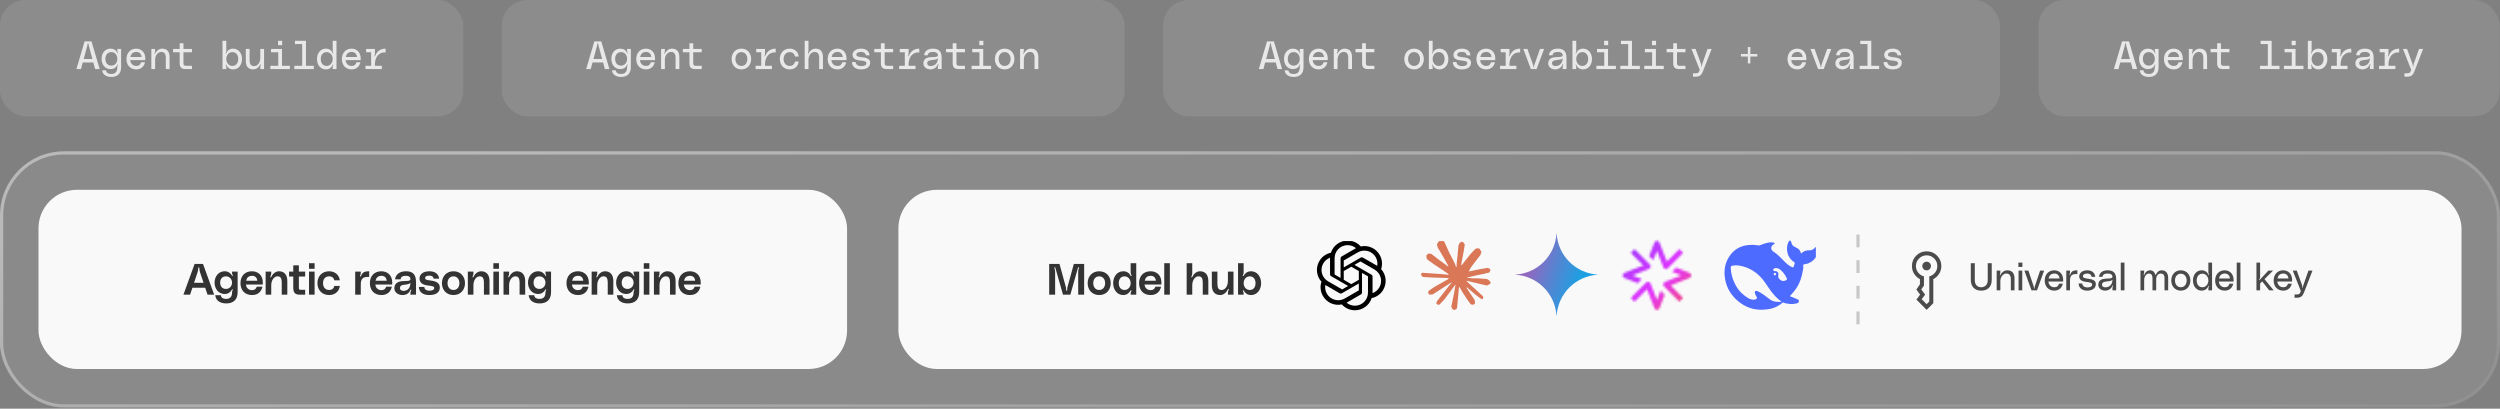 <svg width="1144" height="187" viewBox="0 0 1144 187" fill="none" xmlns="http://www.w3.org/2000/svg">
<rect x="0" y="0" width="1144" height="187" fill="#808080" stroke="none"/>
<rect width="212" height="53.235" rx="11.745" fill="white" fill-opacity="0.1"/>
<path opacity="0.8" d="M43.529 31.617L42.719 28.593H37.859L37.049 31.617H34.961L38.705 18.945H41.873L45.617 31.617H43.529ZM38.291 27.009H42.287L40.649 20.961C40.523 20.475 40.451 20.223 40.433 19.917C40.433 19.809 40.415 19.701 40.289 19.701C40.163 19.701 40.145 19.809 40.145 19.917C40.127 20.223 40.055 20.475 39.929 20.961L38.291 27.009ZM46.489 26.937C46.489 24.183 48.163 22.257 50.557 22.257C52.033 22.257 53.239 22.977 53.653 24.219C53.671 24.273 53.743 24.453 53.851 24.417C54.031 24.363 53.905 24.165 53.851 24.003C53.743 23.679 53.689 23.445 53.689 23.013V22.401H55.417V30.789C55.417 33.777 53.599 35.217 51.007 35.217C48.289 35.217 46.939 33.831 46.777 32.193H48.505C48.613 32.931 49.009 33.849 50.989 33.849C52.735 33.849 53.689 32.823 53.689 30.789C53.689 30.393 53.725 30.141 53.851 29.835C53.923 29.673 54.013 29.511 53.851 29.457C53.725 29.421 53.671 29.565 53.653 29.619C53.221 30.933 51.997 31.617 50.557 31.617C48.163 31.617 46.489 29.691 46.489 26.937ZM50.953 30.033C52.591 30.033 53.689 28.683 53.689 26.937C53.689 25.191 52.591 23.841 50.953 23.841C49.171 23.841 48.217 25.191 48.217 26.937C48.217 28.683 49.171 30.033 50.953 30.033ZM66.512 26.883C66.512 27.135 66.494 27.315 66.458 27.513H59.582C59.708 28.989 60.716 30.177 62.39 30.177C63.632 30.177 64.244 29.565 64.568 28.503H66.35C65.972 30.213 64.712 31.761 62.354 31.761C59.456 31.761 57.872 29.619 57.872 27.009C57.872 24.237 59.672 22.257 62.318 22.257C64.37 22.257 66.512 23.607 66.512 26.883ZM59.672 26.073H64.784C64.676 24.723 63.812 23.769 62.408 23.769C60.68 23.769 59.924 24.831 59.672 26.073ZM74.187 22.257C76.311 22.257 77.607 23.445 77.607 26.145V31.617H75.879V26.505C75.879 24.363 74.961 23.769 73.755 23.769C72.423 23.769 70.983 25.119 70.983 27.315V31.617H69.255V22.401H70.983V23.013C70.983 23.391 70.947 23.769 70.785 24.237C70.731 24.399 70.659 24.561 70.803 24.615C70.911 24.651 70.965 24.525 71.001 24.453C71.433 23.589 72.531 22.257 74.187 22.257ZM87.838 23.913H83.95V28.737C83.95 29.781 84.166 30.105 85.174 30.105H87.838V31.617H85.03C83.122 31.617 82.222 30.915 82.222 28.917V23.913H79.198V22.401H82.222V19.809H83.95V22.401H87.838V23.913ZM103.548 18.657V23.121C103.548 23.463 103.512 23.733 103.368 24.111C103.314 24.255 103.206 24.435 103.368 24.489C103.512 24.543 103.566 24.363 103.584 24.309C103.998 23.067 105.204 22.257 106.68 22.257C109.074 22.257 110.748 24.273 110.748 27.009C110.748 29.745 109.074 31.761 106.68 31.761C105.24 31.761 104.016 30.969 103.584 29.673C103.566 29.619 103.512 29.475 103.404 29.511C103.224 29.565 103.314 29.727 103.368 29.871C103.512 30.267 103.548 30.519 103.548 30.843V31.617H101.82V18.657H103.548ZM106.32 30.177C108.12 30.177 109.02 28.719 109.02 27.009C109.02 25.299 108.12 23.841 106.32 23.841C104.682 23.841 103.548 25.299 103.548 27.009C103.548 28.719 104.682 30.177 106.32 30.177ZM115.904 31.761C113.78 31.761 112.484 30.573 112.484 27.873V22.401H114.212V27.513C114.212 29.655 115.13 30.249 116.336 30.249C117.668 30.249 119.108 28.899 119.108 26.703V22.401H120.836V31.617H119.108V31.005C119.108 30.627 119.144 30.249 119.306 29.781C119.36 29.619 119.432 29.457 119.288 29.403C119.18 29.367 119.126 29.493 119.09 29.565C118.658 30.429 117.56 31.761 115.904 31.761ZM129.123 18.657V20.673H127.251V18.657H129.123ZM129.051 30.105H132.651V31.617H123.723V30.105H127.323V23.913H124.011V22.401H129.051V30.105ZM140.002 30.105H143.602V31.617H134.674V30.105H138.274V20.169H134.962V18.657H140.002V30.105ZM152.249 18.657H153.977V31.617H152.249V30.843C152.249 30.519 152.285 30.267 152.429 29.871C152.483 29.727 152.573 29.565 152.393 29.511C152.285 29.475 152.231 29.619 152.213 29.673C151.781 30.969 150.557 31.761 149.117 31.761C146.723 31.761 145.049 29.745 145.049 27.009C145.049 24.273 146.723 22.257 149.117 22.257C150.593 22.257 151.799 23.067 152.213 24.309C152.231 24.363 152.285 24.543 152.429 24.489C152.591 24.435 152.483 24.255 152.429 24.111C152.285 23.733 152.249 23.463 152.249 23.121V18.657ZM149.477 30.177C151.115 30.177 152.249 28.719 152.249 27.009C152.249 25.299 151.115 23.841 149.477 23.841C147.677 23.841 146.777 25.299 146.777 27.009C146.777 28.719 147.677 30.177 149.477 30.177ZM165.072 26.883C165.072 27.135 165.054 27.315 165.018 27.513H158.142C158.268 28.989 159.276 30.177 160.95 30.177C162.192 30.177 162.804 29.565 163.128 28.503H164.91C164.532 30.213 163.272 31.761 160.914 31.761C158.016 31.761 156.432 29.619 156.432 27.009C156.432 24.237 158.232 22.257 160.878 22.257C162.93 22.257 165.072 23.607 165.072 26.883ZM158.232 26.073H163.344C163.236 24.723 162.372 23.769 160.968 23.769C159.24 23.769 158.484 24.831 158.232 26.073ZM171.595 25.677C172.279 24.129 173.413 22.257 176.455 22.257V24.021C173.413 23.661 171.559 26.199 171.559 29.439V30.105H174.727V31.617H167.239V30.105H169.831V23.913H167.527V22.401H171.559V24.273C171.559 24.615 171.541 25.065 171.379 25.497C171.325 25.641 171.271 25.803 171.415 25.821C171.523 25.839 171.559 25.749 171.595 25.677Z" fill="white"/>
<rect x="229.617" width="285" height="53.235" rx="11.745" fill="white" fill-opacity="0.1"/>
<path opacity="0.8" d="M276.793 31.617L275.983 28.593H271.123L270.313 31.617H268.225L271.969 18.945H275.137L278.881 31.617H276.793ZM271.555 27.009H275.551L273.913 20.961C273.787 20.475 273.715 20.223 273.697 19.917C273.697 19.809 273.679 19.701 273.553 19.701C273.427 19.701 273.409 19.809 273.409 19.917C273.391 20.223 273.319 20.475 273.193 20.961L271.555 27.009ZM279.752 26.937C279.752 24.183 281.426 22.257 283.82 22.257C285.296 22.257 286.502 22.977 286.916 24.219C286.934 24.273 287.006 24.453 287.114 24.417C287.294 24.363 287.168 24.165 287.114 24.003C287.006 23.679 286.952 23.445 286.952 23.013V22.401H288.68V30.789C288.68 33.777 286.862 35.217 284.27 35.217C281.552 35.217 280.202 33.831 280.04 32.193H281.768C281.876 32.931 282.272 33.849 284.252 33.849C285.998 33.849 286.952 32.823 286.952 30.789C286.952 30.393 286.988 30.141 287.114 29.835C287.186 29.673 287.276 29.511 287.114 29.457C286.988 29.421 286.934 29.565 286.916 29.619C286.484 30.933 285.26 31.617 283.82 31.617C281.426 31.617 279.752 29.691 279.752 26.937ZM284.216 30.033C285.854 30.033 286.952 28.683 286.952 26.937C286.952 25.191 285.854 23.841 284.216 23.841C282.434 23.841 281.48 25.191 281.48 26.937C281.48 28.683 282.434 30.033 284.216 30.033ZM299.775 26.883C299.775 27.135 299.757 27.315 299.721 27.513H292.845C292.971 28.989 293.979 30.177 295.653 30.177C296.895 30.177 297.507 29.565 297.831 28.503H299.613C299.235 30.213 297.975 31.761 295.617 31.761C292.719 31.761 291.135 29.619 291.135 27.009C291.135 24.237 292.935 22.257 295.581 22.257C297.633 22.257 299.775 23.607 299.775 26.883ZM292.935 26.073H298.047C297.939 24.723 297.075 23.769 295.671 23.769C293.943 23.769 293.187 24.831 292.935 26.073ZM307.451 22.257C309.575 22.257 310.871 23.445 310.871 26.145V31.617H309.143V26.505C309.143 24.363 308.225 23.769 307.019 23.769C305.687 23.769 304.247 25.119 304.247 27.315V31.617H302.519V22.401H304.247V23.013C304.247 23.391 304.211 23.769 304.049 24.237C303.995 24.399 303.923 24.561 304.067 24.615C304.175 24.651 304.229 24.525 304.265 24.453C304.697 23.589 305.795 22.257 307.451 22.257ZM321.102 23.913H317.214V28.737C317.214 29.781 317.43 30.105 318.438 30.105H321.102V31.617H318.294C316.386 31.617 315.486 30.915 315.486 28.917V23.913H312.462V22.401H315.486V19.809H317.214V22.401H321.102V23.913ZM339.26 22.257C342.05 22.257 343.724 24.399 343.724 27.009C343.724 29.619 342.05 31.761 339.26 31.761C336.47 31.761 334.796 29.619 334.796 27.009C334.796 24.399 336.47 22.257 339.26 22.257ZM339.26 30.177C340.988 30.177 341.996 28.755 341.996 27.009C341.996 25.263 340.988 23.841 339.26 23.841C337.532 23.841 336.524 25.263 336.524 27.009C336.524 28.755 337.532 30.177 339.26 30.177ZM350.103 25.677C350.787 24.129 351.921 22.257 354.963 22.257V24.021C351.921 23.661 350.067 26.199 350.067 29.439V30.105H353.235V31.617H345.747V30.105H348.339V23.913H346.035V22.401H350.067V24.273C350.067 24.615 350.049 25.065 349.887 25.497C349.833 25.641 349.779 25.803 349.923 25.821C350.031 25.839 350.067 25.749 350.103 25.677ZM356.842 27.009C356.842 24.399 358.48 22.257 361.36 22.257C363.88 22.257 365.32 23.967 365.482 25.857H363.79C363.628 24.813 362.836 23.841 361.378 23.841C359.614 23.841 358.57 25.299 358.57 27.009C358.57 28.719 359.614 30.177 361.378 30.177C362.836 30.177 363.628 29.205 363.79 28.161H365.482C365.32 30.051 363.898 31.761 361.36 31.761C358.534 31.761 356.842 29.619 356.842 27.009ZM373.158 22.257C375.282 22.257 376.578 23.445 376.578 26.145V31.617H374.85V26.505C374.85 24.363 373.932 23.769 372.726 23.769C371.394 23.769 369.954 25.119 369.954 27.315V31.617H368.226V18.657H369.954V23.013C369.954 23.391 369.918 23.769 369.756 24.237C369.702 24.399 369.63 24.561 369.774 24.615C369.882 24.651 369.936 24.525 369.972 24.453C370.404 23.589 371.502 22.257 373.158 22.257ZM387.385 26.883C387.385 27.135 387.367 27.315 387.331 27.513H380.455C380.581 28.989 381.589 30.177 383.263 30.177C384.505 30.177 385.117 29.565 385.441 28.503H387.223C386.845 30.213 385.585 31.761 383.227 31.761C380.329 31.761 378.745 29.619 378.745 27.009C378.745 24.237 380.545 22.257 383.191 22.257C385.243 22.257 387.385 23.607 387.385 26.883ZM380.545 26.073H385.657C385.549 24.723 384.685 23.769 383.281 23.769C381.553 23.769 380.797 24.831 380.545 26.073ZM389.84 28.413H391.532C391.55 29.115 392.126 30.249 394.07 30.249C395.978 30.249 396.464 29.547 396.464 28.953C396.464 28.125 395.69 27.855 393.44 27.657C390.884 27.423 390.128 26.307 390.128 25.101C390.128 23.715 391.388 22.257 394.052 22.257C396.518 22.257 397.778 23.589 397.904 25.317H396.212C396.158 24.723 395.762 23.769 393.998 23.769C392.396 23.769 391.856 24.363 391.856 24.975C391.856 25.569 392.198 25.983 394.34 26.181C396.968 26.415 398.192 27.171 398.192 28.683C398.192 30.555 396.662 31.761 393.998 31.761C391.352 31.761 389.93 30.447 389.84 28.413ZM408.711 23.913H404.823V28.737C404.823 29.781 405.039 30.105 406.047 30.105H408.711V31.617H405.903C403.995 31.617 403.095 30.915 403.095 28.917V23.913H400.071V22.401H403.095V19.809H404.823V22.401H408.711V23.913ZM415.81 25.677C416.494 24.129 417.628 22.257 420.67 22.257V24.021C417.628 23.661 415.774 26.199 415.774 29.439V30.105H418.942V31.617H411.454V30.105H414.046V23.913H411.742V22.401H415.774V24.273C415.774 24.615 415.756 25.065 415.594 25.497C415.54 25.641 415.486 25.803 415.63 25.821C415.738 25.839 415.774 25.749 415.81 25.677ZM422.549 29.043C422.549 26.937 424.097 26.289 425.861 26.163C427.517 26.037 429.191 26.235 429.173 25.281C429.155 24.525 428.723 23.769 426.833 23.769C425.213 23.769 424.655 24.381 424.529 25.281H422.837C423.161 23.175 424.781 22.257 426.905 22.257C428.975 22.257 430.901 22.977 430.901 26.361V31.617H429.173V30.735C429.173 30.393 429.263 30.141 429.371 29.655C429.407 29.493 429.479 29.349 429.353 29.295C429.209 29.241 429.173 29.385 429.137 29.475C428.597 30.843 427.391 31.761 425.717 31.761C423.971 31.761 422.549 30.609 422.549 29.043ZM429.173 26.649C428.615 27.333 427.373 27.351 425.969 27.549C424.853 27.711 424.277 28.107 424.277 28.953C424.277 29.691 424.889 30.375 426.383 30.177C427.787 29.997 429.155 28.971 429.173 26.649ZM441.565 23.913H437.677V28.737C437.677 29.781 437.893 30.105 438.901 30.105H441.565V31.617H438.757C436.849 31.617 435.949 30.915 435.949 28.917V23.913H432.925V22.401H435.949V19.809H437.677V22.401H441.565V23.913ZM449.996 18.657V20.673H448.124V18.657H449.996ZM449.924 30.105H453.524V31.617H444.596V30.105H448.196V23.913H444.884V22.401H449.924V30.105ZM459.723 22.257C462.513 22.257 464.187 24.399 464.187 27.009C464.187 29.619 462.513 31.761 459.723 31.761C456.933 31.761 455.259 29.619 455.259 27.009C455.259 24.399 456.933 22.257 459.723 22.257ZM459.723 30.177C461.451 30.177 462.459 28.755 462.459 27.009C462.459 25.263 461.451 23.841 459.723 23.841C457.995 23.841 456.987 25.263 456.987 27.009C456.987 28.755 457.995 30.177 459.723 30.177ZM471.718 22.257C473.842 22.257 475.138 23.445 475.138 26.145V31.617H473.41V26.505C473.41 24.363 472.492 23.769 471.286 23.769C469.954 23.769 468.514 25.119 468.514 27.315V31.617H466.786V22.401H468.514V23.013C468.514 23.391 468.478 23.769 468.316 24.237C468.262 24.399 468.19 24.561 468.334 24.615C468.442 24.651 468.496 24.525 468.532 24.453C468.964 23.589 470.062 22.257 471.718 22.257Z" fill="white"/>
<rect x="532.234" width="383" height="53.235" rx="11.745" fill="white" fill-opacity="0.1"/>
<path opacity="0.8" d="M584.606 31.617L583.796 28.593H578.936L578.126 31.617H576.038L579.782 18.945H582.95L586.694 31.617H584.606ZM579.368 27.009H583.364L581.726 20.961C581.6 20.475 581.528 20.223 581.51 19.917C581.51 19.809 581.492 19.701 581.366 19.701C581.24 19.701 581.222 19.809 581.222 19.917C581.204 20.223 581.132 20.475 581.006 20.961L579.368 27.009ZM587.565 26.937C587.565 24.183 589.239 22.257 591.633 22.257C593.109 22.257 594.315 22.977 594.729 24.219C594.747 24.273 594.819 24.453 594.927 24.417C595.107 24.363 594.981 24.165 594.927 24.003C594.819 23.679 594.765 23.445 594.765 23.013V22.401H596.493V30.789C596.493 33.777 594.675 35.217 592.083 35.217C589.365 35.217 588.015 33.831 587.853 32.193H589.581C589.689 32.931 590.085 33.849 592.065 33.849C593.811 33.849 594.765 32.823 594.765 30.789C594.765 30.393 594.801 30.141 594.927 29.835C594.999 29.673 595.089 29.511 594.927 29.457C594.801 29.421 594.747 29.565 594.729 29.619C594.297 30.933 593.073 31.617 591.633 31.617C589.239 31.617 587.565 29.691 587.565 26.937ZM592.029 30.033C593.667 30.033 594.765 28.683 594.765 26.937C594.765 25.191 593.667 23.841 592.029 23.841C590.247 23.841 589.293 25.191 589.293 26.937C589.293 28.683 590.247 30.033 592.029 30.033ZM607.588 26.883C607.588 27.135 607.57 27.315 607.534 27.513H600.658C600.784 28.989 601.792 30.177 603.466 30.177C604.708 30.177 605.32 29.565 605.644 28.503H607.426C607.048 30.213 605.788 31.761 603.43 31.761C600.532 31.761 598.948 29.619 598.948 27.009C598.948 24.237 600.748 22.257 603.394 22.257C605.446 22.257 607.588 23.607 607.588 26.883ZM600.748 26.073H605.86C605.752 24.723 604.888 23.769 603.484 23.769C601.756 23.769 601 24.831 600.748 26.073ZM615.263 22.257C617.387 22.257 618.683 23.445 618.683 26.145V31.617H616.955V26.505C616.955 24.363 616.037 23.769 614.831 23.769C613.499 23.769 612.059 25.119 612.059 27.315V31.617H610.331V22.401H612.059V23.013C612.059 23.391 612.023 23.769 611.861 24.237C611.807 24.399 611.735 24.561 611.879 24.615C611.987 24.651 612.041 24.525 612.077 24.453C612.509 23.589 613.607 22.257 615.263 22.257ZM628.914 23.913H625.026V28.737C625.026 29.781 625.242 30.105 626.25 30.105H628.914V31.617H626.106C624.198 31.617 623.298 30.915 623.298 28.917V23.913H620.274V22.401H623.298V19.809H625.026V22.401H628.914V23.913ZM647.073 22.257C649.863 22.257 651.537 24.399 651.537 27.009C651.537 29.619 649.863 31.761 647.073 31.761C644.283 31.761 642.609 29.619 642.609 27.009C642.609 24.399 644.283 22.257 647.073 22.257ZM647.073 30.177C648.801 30.177 649.809 28.755 649.809 27.009C649.809 25.263 648.801 23.841 647.073 23.841C645.345 23.841 644.337 25.263 644.337 27.009C644.337 28.755 645.345 30.177 647.073 30.177ZM655.576 18.657V23.121C655.576 23.463 655.54 23.733 655.396 24.111C655.342 24.255 655.234 24.435 655.396 24.489C655.54 24.543 655.594 24.363 655.612 24.309C656.026 23.067 657.232 22.257 658.708 22.257C661.102 22.257 662.776 24.273 662.776 27.009C662.776 29.745 661.102 31.761 658.708 31.761C657.268 31.761 656.044 30.969 655.612 29.673C655.594 29.619 655.54 29.475 655.432 29.511C655.252 29.565 655.342 29.727 655.396 29.871C655.54 30.267 655.576 30.519 655.576 30.843V31.617H653.848V18.657H655.576ZM658.348 30.177C660.148 30.177 661.048 28.719 661.048 27.009C661.048 25.299 660.148 23.841 658.348 23.841C656.71 23.841 655.576 25.299 655.576 27.009C655.576 28.719 656.71 30.177 658.348 30.177ZM664.799 28.413H666.491C666.509 29.115 667.085 30.249 669.029 30.249C670.937 30.249 671.423 29.547 671.423 28.953C671.423 28.125 670.649 27.855 668.399 27.657C665.843 27.423 665.087 26.307 665.087 25.101C665.087 23.715 666.347 22.257 669.011 22.257C671.477 22.257 672.737 23.589 672.863 25.317H671.171C671.117 24.723 670.721 23.769 668.957 23.769C667.355 23.769 666.815 24.363 666.815 24.975C666.815 25.569 667.157 25.983 669.299 26.181C671.927 26.415 673.151 27.171 673.151 28.683C673.151 30.555 671.621 31.761 668.957 31.761C666.311 31.761 664.889 30.447 664.799 28.413ZM684.246 26.883C684.246 27.135 684.228 27.315 684.192 27.513H677.316C677.442 28.989 678.45 30.177 680.124 30.177C681.366 30.177 681.978 29.565 682.302 28.503H684.084C683.706 30.213 682.446 31.761 680.088 31.761C677.19 31.761 675.606 29.619 675.606 27.009C675.606 24.237 677.406 22.257 680.052 22.257C682.104 22.257 684.246 23.607 684.246 26.883ZM677.406 26.073H682.518C682.41 24.723 681.546 23.769 680.142 23.769C678.414 23.769 677.658 24.831 677.406 26.073ZM690.769 25.677C691.453 24.129 692.587 22.257 695.629 22.257V24.021C692.587 23.661 690.733 26.199 690.733 29.439V30.105H693.901V31.617H686.413V30.105H689.005V23.913H686.701V22.401H690.733V24.273C690.733 24.615 690.715 25.065 690.553 25.497C690.499 25.641 690.445 25.803 690.589 25.821C690.697 25.839 690.733 25.749 690.769 25.677ZM697.076 22.401H698.948L701.54 29.709C701.648 30.015 701.684 30.267 701.684 30.573C701.684 30.681 701.702 30.807 701.828 30.807C701.954 30.807 701.972 30.681 701.972 30.573C701.972 30.267 702.008 30.015 702.116 29.709L704.708 22.401H706.58L703.124 31.617H700.532L697.076 22.401ZM708.46 29.043C708.46 26.937 710.008 26.289 711.772 26.163C713.428 26.037 715.102 26.235 715.084 25.281C715.066 24.525 714.634 23.769 712.744 23.769C711.124 23.769 710.566 24.381 710.44 25.281H708.748C709.072 23.175 710.692 22.257 712.816 22.257C714.886 22.257 716.812 22.977 716.812 26.361V31.617H715.084V30.735C715.084 30.393 715.174 30.141 715.282 29.655C715.318 29.493 715.39 29.349 715.264 29.295C715.12 29.241 715.084 29.385 715.048 29.475C714.508 30.843 713.302 31.761 711.628 31.761C709.882 31.761 708.46 30.609 708.46 29.043ZM715.084 26.649C714.526 27.333 713.284 27.351 711.88 27.549C710.764 27.711 710.188 28.107 710.188 28.953C710.188 29.691 710.8 30.375 712.294 30.177C713.698 29.997 715.066 28.971 715.084 26.649ZM721.283 18.657V23.121C721.283 23.463 721.247 23.733 721.103 24.111C721.049 24.255 720.941 24.435 721.103 24.489C721.247 24.543 721.301 24.363 721.319 24.309C721.733 23.067 722.939 22.257 724.415 22.257C726.809 22.257 728.483 24.273 728.483 27.009C728.483 29.745 726.809 31.761 724.415 31.761C722.975 31.761 721.751 30.969 721.319 29.673C721.301 29.619 721.247 29.475 721.139 29.511C720.959 29.565 721.049 29.727 721.103 29.871C721.247 30.267 721.283 30.519 721.283 30.843V31.617H719.555V18.657H721.283ZM724.055 30.177C725.855 30.177 726.755 28.719 726.755 27.009C726.755 25.299 725.855 23.841 724.055 23.841C722.417 23.841 721.283 25.299 721.283 27.009C721.283 28.719 722.417 30.177 724.055 30.177ZM735.906 18.657V20.673H734.034V18.657H735.906ZM735.834 30.105H739.434V31.617H730.506V30.105H734.106V23.913H730.794V22.401H735.834V30.105ZM746.785 30.105H750.385V31.617H741.457V30.105H745.057V20.169H741.745V18.657H746.785V30.105ZM757.808 18.657V20.673H755.936V18.657H757.808ZM757.736 30.105H761.336V31.617H752.408V30.105H756.008V23.913H752.696V22.401H757.736V30.105ZM771.279 23.913H767.391V28.737C767.391 29.781 767.607 30.105 768.615 30.105H771.279V31.617H768.471C766.563 31.617 765.663 30.915 765.663 28.917V23.913H762.639V22.401H765.663V19.809H767.391V22.401H771.279V23.913ZM774.023 22.401H775.895L778.379 29.205C778.505 29.529 778.523 29.871 778.523 30.177C778.523 30.285 778.523 30.411 778.667 30.411C778.811 30.411 778.811 30.285 778.811 30.177C778.811 29.871 778.865 29.529 778.973 29.205L781.367 22.401H783.239L779.243 32.715C778.595 34.407 777.695 35.073 776.039 35.073H774.707V33.561H775.679C777.047 33.561 777.281 33.255 777.551 32.589L777.803 31.977L774.023 22.401ZM804.133 24.705V25.857H800.965V29.025H799.813V25.857H796.645V24.705H799.813V21.537H800.965V24.705H804.133ZM826.611 26.883C826.611 27.135 826.593 27.315 826.557 27.513H819.681C819.807 28.989 820.815 30.177 822.489 30.177C823.731 30.177 824.343 29.565 824.667 28.503H826.449C826.071 30.213 824.811 31.761 822.453 31.761C819.555 31.761 817.971 29.619 817.971 27.009C817.971 24.237 819.771 22.257 822.417 22.257C824.469 22.257 826.611 23.607 826.611 26.883ZM819.771 26.073H824.883C824.775 24.723 823.911 23.769 822.507 23.769C820.779 23.769 820.023 24.831 819.771 26.073ZM828.491 22.401H830.363L832.955 29.709C833.063 30.015 833.099 30.267 833.099 30.573C833.099 30.681 833.117 30.807 833.243 30.807C833.369 30.807 833.387 30.681 833.387 30.573C833.387 30.267 833.423 30.015 833.531 29.709L836.123 22.401H837.995L834.539 31.617H831.947L828.491 22.401ZM839.874 29.043C839.874 26.937 841.422 26.289 843.186 26.163C844.842 26.037 846.516 26.235 846.498 25.281C846.48 24.525 846.048 23.769 844.158 23.769C842.538 23.769 841.98 24.381 841.854 25.281H840.162C840.486 23.175 842.106 22.257 844.23 22.257C846.3 22.257 848.226 22.977 848.226 26.361V31.617H846.498V30.735C846.498 30.393 846.588 30.141 846.696 29.655C846.732 29.493 846.804 29.349 846.678 29.295C846.534 29.241 846.498 29.385 846.462 29.475C845.922 30.843 844.716 31.761 843.042 31.761C841.296 31.761 839.874 30.609 839.874 29.043ZM846.498 26.649C845.94 27.333 844.698 27.351 843.294 27.549C842.178 27.711 841.602 28.107 841.602 28.953C841.602 29.691 842.214 30.375 843.708 30.177C845.112 29.997 846.48 28.971 846.498 26.649ZM856.297 30.105H859.897V31.617H850.969V30.105H854.569V20.169H851.257V18.657H856.297V30.105ZM861.92 28.413H863.612C863.63 29.115 864.206 30.249 866.15 30.249C868.058 30.249 868.544 29.547 868.544 28.953C868.544 28.125 867.77 27.855 865.52 27.657C862.964 27.423 862.208 26.307 862.208 25.101C862.208 23.715 863.468 22.257 866.132 22.257C868.598 22.257 869.858 23.589 869.984 25.317H868.292C868.238 24.723 867.842 23.769 866.078 23.769C864.476 23.769 863.936 24.363 863.936 24.975C863.936 25.569 864.278 25.983 866.42 26.181C869.048 26.415 870.272 27.171 870.272 28.683C870.272 30.555 868.742 31.761 866.078 31.761C863.432 31.761 862.01 30.447 861.92 28.413Z" fill="white"/>
<rect x="932.852" width="211" height="53.235" rx="11.745" fill="white" fill-opacity="0.1"/>
<path opacity="0.8" d="M975.881 31.617L975.071 28.593H970.211L969.401 31.617H967.313L971.057 18.945H974.225L977.969 31.617H975.881ZM970.643 27.009H974.639L973.001 20.961C972.875 20.475 972.803 20.223 972.785 19.917C972.785 19.809 972.767 19.701 972.641 19.701C972.515 19.701 972.497 19.809 972.497 19.917C972.479 20.223 972.407 20.475 972.281 20.961L970.643 27.009ZM978.84 26.937C978.84 24.183 980.514 22.257 982.908 22.257C984.384 22.257 985.59 22.977 986.004 24.219C986.022 24.273 986.094 24.453 986.202 24.417C986.382 24.363 986.256 24.165 986.202 24.003C986.094 23.679 986.04 23.445 986.04 23.013V22.401H987.768V30.789C987.768 33.777 985.95 35.217 983.358 35.217C980.64 35.217 979.29 33.831 979.128 32.193H980.856C980.964 32.931 981.36 33.849 983.34 33.849C985.086 33.849 986.04 32.823 986.04 30.789C986.04 30.393 986.076 30.141 986.202 29.835C986.274 29.673 986.364 29.511 986.202 29.457C986.076 29.421 986.022 29.565 986.004 29.619C985.572 30.933 984.348 31.617 982.908 31.617C980.514 31.617 978.84 29.691 978.84 26.937ZM983.304 30.033C984.942 30.033 986.04 28.683 986.04 26.937C986.04 25.191 984.942 23.841 983.304 23.841C981.522 23.841 980.568 25.191 980.568 26.937C980.568 28.683 981.522 30.033 983.304 30.033ZM998.863 26.883C998.863 27.135 998.845 27.315 998.809 27.513H991.933C992.059 28.989 993.067 30.177 994.741 30.177C995.983 30.177 996.595 29.565 996.919 28.503H998.701C998.323 30.213 997.063 31.761 994.705 31.761C991.807 31.761 990.223 29.619 990.223 27.009C990.223 24.237 992.023 22.257 994.669 22.257C996.721 22.257 998.863 23.607 998.863 26.883ZM992.023 26.073H997.135C997.027 24.723 996.163 23.769 994.759 23.769C993.031 23.769 992.275 24.831 992.023 26.073ZM1006.54 22.257C1008.66 22.257 1009.96 23.445 1009.96 26.145V31.617H1008.23V26.505C1008.23 24.363 1007.31 23.769 1006.11 23.769C1004.77 23.769 1003.33 25.119 1003.33 27.315V31.617H1001.61V22.401H1003.33V23.013C1003.33 23.391 1003.3 23.769 1003.14 24.237C1003.08 24.399 1003.01 24.561 1003.15 24.615C1003.26 24.651 1003.32 24.525 1003.35 24.453C1003.78 23.589 1004.88 22.257 1006.54 22.257ZM1020.19 23.913H1016.3V28.737C1016.3 29.781 1016.52 30.105 1017.53 30.105H1020.19V31.617H1017.38C1015.47 31.617 1014.57 30.915 1014.57 28.917V23.913H1011.55V22.401H1014.57V19.809H1016.3V22.401H1020.19V23.913ZM1039.5 30.105H1043.1V31.617H1034.17V30.105H1037.77V20.169H1034.46V18.657H1039.5V30.105ZM1050.52 18.657V20.673H1048.65V18.657H1050.52ZM1050.45 30.105H1054.05V31.617H1045.12V30.105H1048.72V23.913H1045.41V22.401H1050.45V30.105ZM1057.8 18.657V23.121C1057.8 23.463 1057.77 23.733 1057.62 24.111C1057.57 24.255 1057.46 24.435 1057.62 24.489C1057.77 24.543 1057.82 24.363 1057.84 24.309C1058.25 23.067 1059.46 22.257 1060.93 22.257C1063.33 22.257 1065 24.273 1065 27.009C1065 29.745 1063.33 31.761 1060.93 31.761C1059.49 31.761 1058.27 30.969 1057.84 29.673C1057.82 29.619 1057.77 29.475 1057.66 29.511C1057.48 29.565 1057.57 29.727 1057.62 29.871C1057.77 30.267 1057.8 30.519 1057.8 30.843V31.617H1056.07V18.657H1057.8ZM1060.57 30.177C1062.37 30.177 1063.27 28.719 1063.27 27.009C1063.27 25.299 1062.37 23.841 1060.57 23.841C1058.94 23.841 1057.8 25.299 1057.8 27.009C1057.8 28.719 1058.94 30.177 1060.57 30.177ZM1071.09 25.677C1071.78 24.129 1072.91 22.257 1075.95 22.257V24.021C1072.91 23.661 1071.06 26.199 1071.06 29.439V30.105H1074.23V31.617H1066.74V30.105H1069.33V23.913H1067.03V22.401H1071.06V24.273C1071.06 24.615 1071.04 25.065 1070.88 25.497C1070.82 25.641 1070.77 25.803 1070.91 25.821C1071.02 25.839 1071.06 25.749 1071.09 25.677ZM1077.83 29.043C1077.83 26.937 1079.38 26.289 1081.14 26.163C1082.8 26.037 1084.47 26.235 1084.46 25.281C1084.44 24.525 1084.01 23.769 1082.12 23.769C1080.5 23.769 1079.94 24.381 1079.81 25.281H1078.12C1078.44 23.175 1080.06 22.257 1082.19 22.257C1084.26 22.257 1086.18 22.977 1086.18 26.361V31.617H1084.46V30.735C1084.46 30.393 1084.55 30.141 1084.65 29.655C1084.69 29.493 1084.76 29.349 1084.64 29.295C1084.49 29.241 1084.46 29.385 1084.42 29.475C1083.88 30.843 1082.67 31.761 1081 31.761C1079.25 31.761 1077.83 30.609 1077.83 29.043ZM1084.46 26.649C1083.9 27.333 1082.66 27.351 1081.25 27.549C1080.14 27.711 1079.56 28.107 1079.56 28.953C1079.56 29.691 1080.17 30.375 1081.67 30.177C1083.07 29.997 1084.44 28.971 1084.46 26.649ZM1093 25.677C1093.68 24.129 1094.81 22.257 1097.86 22.257V24.021C1094.81 23.661 1092.96 26.199 1092.96 29.439V30.105H1096.13V31.617H1088.64V30.105H1091.23V23.913H1088.93V22.401H1092.96V24.273C1092.96 24.615 1092.94 25.065 1092.78 25.497C1092.73 25.641 1092.67 25.803 1092.82 25.821C1092.92 25.839 1092.96 25.749 1093 25.677ZM1099.59 22.401H1101.46L1103.95 29.205C1104.07 29.529 1104.09 29.871 1104.09 30.177C1104.09 30.285 1104.09 30.411 1104.24 30.411C1104.38 30.411 1104.38 30.285 1104.38 30.177C1104.38 29.871 1104.43 29.529 1104.54 29.205L1106.94 22.401H1108.81L1104.81 32.715C1104.16 34.407 1103.26 35.073 1101.61 35.073H1100.28V33.561H1101.25C1102.62 33.561 1102.85 33.255 1103.12 32.589L1103.37 31.977L1099.59 22.401Z" fill="white"/>
<rect y="69.235" width="1144" height="117.235" rx="29.362" fill="white" fill-opacity="0.08"/>
<rect x="0.734" y="69.969" width="1142.53" height="115.767" rx="28.628" stroke="url(#paint0_linear_117_63487)" stroke-opacity="0.4" stroke-width="1.468"/>
<rect x="17.617" y="86.853" width="370" height="82" rx="17.617" fill="#F9F9F9"/>
<path d="M94.972 134.853L93.892 131.653H88.052L86.972 134.853H83.932L89.052 120.773H92.892L98.012 134.853H94.972ZM88.792 129.413H93.152L91.532 124.593C91.352 124.033 91.232 123.293 91.212 122.593C91.212 122.473 91.172 122.313 90.972 122.313C90.772 122.313 90.732 122.473 90.732 122.593C90.712 123.293 90.592 124.033 90.412 124.593L88.792 129.413ZM98.185 129.333C98.185 126.493 100.045 124.133 102.785 124.133C104.425 124.133 105.445 124.953 106.125 126.053C106.145 126.093 106.265 126.353 106.445 126.273C106.645 126.193 106.505 125.933 106.405 125.733C106.245 125.433 106.185 125.153 106.185 124.773V124.293H108.745V133.733C108.745 137.113 106.765 138.853 103.525 138.853C100.205 138.853 98.685 137.073 98.505 135.093H101.025C101.145 136.053 101.785 136.773 103.485 136.773C105.285 136.773 106.185 135.773 106.185 133.833C106.185 133.473 106.245 133.193 106.405 132.893C106.505 132.693 106.645 132.493 106.445 132.393C106.265 132.313 106.165 132.493 106.125 132.573C105.445 133.733 104.385 134.533 102.785 134.533C100.045 134.533 98.185 132.173 98.185 129.333ZM103.385 132.213C105.065 132.213 106.185 130.893 106.185 129.333C106.185 127.773 105.065 126.453 103.385 126.453C101.585 126.453 100.745 127.773 100.745 129.333C100.745 130.893 101.585 132.213 103.385 132.213ZM120.281 129.433C120.281 129.713 120.261 129.913 120.221 130.213H112.541C112.721 131.813 113.761 132.773 115.361 132.773C116.581 132.773 117.201 132.113 117.501 131.173H120.101C119.641 133.353 118.161 135.013 115.341 135.013C111.921 135.013 110.041 132.713 110.041 129.573C110.041 126.273 112.081 124.133 115.301 124.133C117.741 124.133 120.281 125.593 120.281 129.433ZM112.641 128.453H117.721C117.621 127.173 116.861 126.213 115.381 126.213C113.641 126.213 112.901 127.193 112.641 128.453ZM127.679 124.133C129.959 124.133 131.479 125.613 131.479 128.613V134.853H128.919V129.493C128.919 127.113 128.299 126.453 126.959 126.453C125.479 126.453 124.119 128.113 124.119 130.553V134.853H121.559V124.293H124.119V124.953C124.119 125.593 123.999 125.973 123.799 126.393C123.719 126.573 123.599 126.853 123.859 126.913C124.019 126.953 124.079 126.833 124.159 126.673C124.639 125.613 125.839 124.133 127.679 124.133ZM139.639 126.533H136.759V131.353C136.759 132.513 136.779 132.613 137.859 132.613H139.639V134.853H137.319C135.199 134.853 134.199 134.153 134.199 131.613V126.533H132.279V124.293H134.199V121.413H136.759V124.293H139.639V126.533ZM141.403 123.013V120.453H143.963V123.013H141.403ZM141.403 134.853V124.293H143.963V134.853H141.403ZM145.255 129.573C145.255 126.433 147.315 124.133 150.595 124.133C153.555 124.133 155.315 126.133 155.495 128.293H152.975C152.815 127.293 152.035 126.453 150.595 126.453C148.835 126.453 147.815 127.733 147.815 129.573C147.815 131.413 148.835 132.693 150.595 132.693C152.035 132.693 152.815 131.853 152.975 130.853H155.495C155.315 133.013 153.575 135.013 150.595 135.013C147.375 135.013 145.255 132.713 145.255 129.573ZM164.896 126.553C165.016 126.573 165.116 126.413 165.136 126.353C165.776 124.893 166.356 124.133 168.936 124.133V126.733C165.956 126.533 165.096 127.593 165.096 130.273V134.853H162.536V124.293H165.096V124.873C165.096 125.333 164.976 125.733 164.796 126.093C164.716 126.273 164.656 126.513 164.896 126.553ZM179.499 129.433C179.499 129.713 179.479 129.913 179.439 130.213H171.759C171.939 131.813 172.979 132.773 174.579 132.773C175.799 132.773 176.419 132.113 176.719 131.173H179.319C178.859 133.353 177.379 135.013 174.559 135.013C171.139 135.013 169.259 132.713 169.259 129.573C169.259 126.273 171.299 124.133 174.519 124.133C176.959 124.133 179.499 125.593 179.499 129.433ZM171.859 128.453H176.939C176.839 127.173 176.079 126.213 174.599 126.213C172.859 126.213 172.119 127.193 171.859 128.453ZM180.451 131.953C180.451 129.613 182.171 128.753 184.291 128.633C186.171 128.533 187.831 128.713 187.811 127.733C187.791 127.013 187.511 126.213 185.691 126.213C183.891 126.213 183.431 126.953 183.291 127.813H180.771C181.131 125.153 183.411 124.133 185.771 124.133C188.191 124.133 190.371 124.933 190.371 129.013V134.853H187.811V134.113C187.811 133.633 187.931 133.293 188.111 132.953C188.191 132.773 188.271 132.573 188.091 132.493C187.891 132.413 187.811 132.613 187.771 132.713C187.171 134.173 186.011 135.013 184.131 135.013C182.151 135.013 180.451 133.733 180.451 131.953ZM187.811 129.413C187.211 130.073 186.251 130.173 184.731 130.333C183.631 130.453 183.011 130.873 183.011 131.813C183.011 132.693 183.851 133.253 185.031 133.093C186.391 132.913 187.791 132.033 187.811 129.413ZM191.662 131.293H194.182C194.202 132.073 194.662 133.013 196.522 133.013C198.162 133.013 198.702 132.453 198.702 131.753C198.702 130.973 197.662 130.853 195.642 130.613C192.402 130.213 191.982 128.533 191.982 127.353C191.982 125.633 193.502 124.133 196.502 124.133C199.282 124.133 200.802 125.613 200.942 127.533H198.422C198.362 126.873 197.922 126.133 196.442 126.133C194.982 126.133 194.542 126.613 194.542 127.213C194.542 127.713 194.762 128.133 196.822 128.333C199.402 128.593 201.262 129.433 201.262 131.553C201.262 133.753 199.562 135.013 196.442 135.013C193.382 135.013 191.762 133.553 191.662 131.293ZM207.508 124.133C210.808 124.133 212.788 126.573 212.788 129.573C212.788 132.573 210.808 135.013 207.508 135.013C204.208 135.013 202.228 132.573 202.228 129.573C202.228 126.573 204.208 124.133 207.508 124.133ZM207.508 132.693C209.248 132.693 210.228 131.293 210.228 129.573C210.228 127.853 209.248 126.453 207.508 126.453C205.768 126.453 204.788 127.853 204.788 129.573C204.788 131.293 205.768 132.693 207.508 132.693ZM220.199 124.133C222.479 124.133 223.999 125.613 223.999 128.613V134.853H221.439V129.493C221.439 127.113 220.819 126.453 219.479 126.453C217.999 126.453 216.639 128.113 216.639 130.553V134.853H214.079V124.293H216.639V124.953C216.639 125.593 216.519 125.973 216.319 126.393C216.239 126.573 216.119 126.853 216.379 126.913C216.539 126.953 216.599 126.833 216.679 126.673C217.159 125.613 218.359 124.133 220.199 124.133ZM225.759 123.013V120.453H228.319V123.013H225.759ZM225.759 134.853V124.293H228.319V134.853H225.759ZM236.527 124.133C238.807 124.133 240.327 125.613 240.327 128.613V134.853H237.767V129.493C237.767 127.113 237.147 126.453 235.807 126.453C234.327 126.453 232.967 128.113 232.967 130.553V134.853H230.407V124.293H232.967V124.953C232.967 125.593 232.847 125.973 232.647 126.393C232.567 126.573 232.447 126.853 232.707 126.913C232.867 126.953 232.927 126.833 233.007 126.673C233.487 125.613 234.687 124.133 236.527 124.133ZM241.603 129.333C241.603 126.493 243.463 124.133 246.203 124.133C247.843 124.133 248.863 124.953 249.543 126.053C249.563 126.093 249.683 126.353 249.863 126.273C250.063 126.193 249.923 125.933 249.823 125.733C249.663 125.433 249.603 125.153 249.603 124.773V124.293H252.163V133.733C252.163 137.113 250.183 138.853 246.943 138.853C243.623 138.853 242.103 137.073 241.923 135.093H244.443C244.563 136.053 245.203 136.773 246.903 136.773C248.703 136.773 249.603 135.773 249.603 133.833C249.603 133.473 249.663 133.193 249.823 132.893C249.923 132.693 250.063 132.493 249.863 132.393C249.683 132.313 249.583 132.493 249.543 132.573C248.863 133.733 247.803 134.533 246.203 134.533C243.463 134.533 241.603 132.173 241.603 129.333ZM246.803 132.213C248.483 132.213 249.603 130.893 249.603 129.333C249.603 127.773 248.483 126.453 246.803 126.453C245.003 126.453 244.163 127.773 244.163 129.333C244.163 130.893 245.003 132.213 246.803 132.213ZM269.46 129.433C269.46 129.713 269.44 129.913 269.4 130.213H261.72C261.9 131.813 262.94 132.773 264.54 132.773C265.76 132.773 266.38 132.113 266.68 131.173H269.28C268.82 133.353 267.34 135.013 264.52 135.013C261.1 135.013 259.22 132.713 259.22 129.573C259.22 126.273 261.26 124.133 264.48 124.133C266.92 124.133 269.46 125.593 269.46 129.433ZM261.82 128.453H266.9C266.8 127.173 266.04 126.213 264.56 126.213C262.82 126.213 262.08 127.193 261.82 128.453ZM276.859 124.133C279.139 124.133 280.659 125.613 280.659 128.613V134.853H278.099V129.493C278.099 127.113 277.479 126.453 276.139 126.453C274.659 126.453 273.299 128.113 273.299 130.553V134.853H270.739V124.293H273.299V124.953C273.299 125.593 273.179 125.973 272.979 126.393C272.899 126.573 272.779 126.853 273.039 126.913C273.199 126.953 273.259 126.833 273.339 126.673C273.819 125.613 275.019 124.133 276.859 124.133ZM281.935 129.333C281.935 126.493 283.795 124.133 286.535 124.133C288.175 124.133 289.195 124.953 289.875 126.053C289.895 126.093 290.015 126.353 290.195 126.273C290.395 126.193 290.255 125.933 290.155 125.733C289.995 125.433 289.935 125.153 289.935 124.773V124.293H292.495V133.733C292.495 137.113 290.515 138.853 287.275 138.853C283.955 138.853 282.435 137.073 282.255 135.093H284.775C284.895 136.053 285.535 136.773 287.235 136.773C289.035 136.773 289.935 135.773 289.935 133.833C289.935 133.473 289.995 133.193 290.155 132.893C290.255 132.693 290.395 132.493 290.195 132.393C290.015 132.313 289.915 132.493 289.875 132.573C289.195 133.733 288.135 134.533 286.535 134.533C283.795 134.533 281.935 132.173 281.935 129.333ZM287.135 132.213C288.815 132.213 289.935 130.893 289.935 129.333C289.935 127.773 288.815 126.453 287.135 126.453C285.335 126.453 284.495 127.773 284.495 129.333C284.495 130.893 285.335 132.213 287.135 132.213ZM294.587 123.013V120.453H297.147V123.013H294.587ZM294.587 134.853V124.293H297.147V134.853H294.587ZM305.355 124.133C307.635 124.133 309.155 125.613 309.155 128.613V134.853H306.595V129.493C306.595 127.113 305.975 126.453 304.635 126.453C303.155 126.453 301.795 128.113 301.795 130.553V134.853H299.235V124.293H301.795V124.953C301.795 125.593 301.675 125.973 301.475 126.393C301.395 126.573 301.275 126.853 301.535 126.913C301.695 126.953 301.755 126.833 301.835 126.673C302.315 125.613 303.515 124.133 305.355 124.133ZM320.671 129.433C320.671 129.713 320.651 129.913 320.611 130.213H312.931C313.111 131.813 314.151 132.773 315.751 132.773C316.971 132.773 317.591 132.113 317.891 131.173H320.491C320.031 133.353 318.551 135.013 315.731 135.013C312.311 135.013 310.431 132.713 310.431 129.573C310.431 126.273 312.471 124.133 315.691 124.133C318.131 124.133 320.671 125.593 320.671 129.433ZM313.031 128.453H318.111C318.011 127.173 317.251 126.213 315.771 126.213C314.031 126.213 313.291 127.193 313.031 128.453Z" fill="#333333" style="mix-blend-mode:luminosity"/>
<rect x="411.107" y="86.853" width="715.275" height="82" rx="17.617" fill="#F9F9F9"/>
<path d="M480.106 134.853V120.773H484.826L487.746 131.413C487.846 131.773 487.866 132.293 487.866 132.773C487.866 132.933 487.946 133.013 488.106 133.013C488.266 133.013 488.346 132.933 488.346 132.773C488.346 132.293 488.366 131.773 488.466 131.413L491.386 120.773H496.106V134.853H493.386V124.313C493.386 123.673 493.546 123.173 493.726 122.633C493.786 122.453 493.726 122.333 493.546 122.293C493.446 122.273 493.346 122.333 493.306 122.473L489.786 134.853H486.426L482.906 122.473C482.866 122.333 482.766 122.273 482.666 122.293C482.486 122.333 482.426 122.453 482.486 122.633C482.666 123.173 482.826 123.673 482.826 124.313V134.853H480.106ZM502.989 124.133C506.289 124.133 508.269 126.573 508.269 129.573C508.269 132.573 506.289 135.013 502.989 135.013C499.689 135.013 497.709 132.573 497.709 129.573C497.709 126.573 499.689 124.133 502.989 124.133ZM502.989 132.693C504.729 132.693 505.709 131.293 505.709 129.573C505.709 127.853 504.729 126.453 502.989 126.453C501.249 126.453 500.269 127.853 500.269 129.573C500.269 131.293 501.249 132.693 502.989 132.693ZM517.388 120.453H519.948V134.853H517.388V134.393C517.388 133.993 517.488 133.673 517.668 133.313C517.768 133.113 517.848 132.913 517.628 132.833C517.448 132.773 517.368 132.973 517.328 133.033C516.588 134.133 515.588 135.013 513.988 135.013C511.248 135.013 509.388 132.613 509.388 129.573C509.388 126.533 511.248 124.133 513.988 124.133C515.628 124.133 516.748 124.933 517.328 126.093C517.368 126.173 517.488 126.433 517.688 126.333C517.888 126.233 517.768 125.993 517.668 125.793C517.488 125.433 517.388 125.113 517.388 124.693V120.453ZM514.588 132.693C516.268 132.693 517.388 131.253 517.388 129.573C517.388 127.893 516.268 126.453 514.588 126.453C512.788 126.453 511.948 127.893 511.948 129.573C511.948 131.253 512.788 132.693 514.588 132.693ZM531.484 129.433C531.484 129.713 531.464 129.913 531.424 130.213H523.744C523.924 131.813 524.964 132.773 526.564 132.773C527.784 132.773 528.404 132.113 528.704 131.173H531.304C530.844 133.353 529.364 135.013 526.544 135.013C523.124 135.013 521.244 132.713 521.244 129.573C521.244 126.273 523.284 124.133 526.504 124.133C528.944 124.133 531.484 125.593 531.484 129.433ZM523.844 128.453H528.924C528.824 127.173 528.064 126.213 526.584 126.213C524.844 126.213 524.104 127.193 523.844 128.453ZM532.763 120.453H535.323V134.853H532.763V120.453ZM549.136 124.133C551.416 124.133 552.936 125.613 552.936 128.613V134.853H550.376V129.493C550.376 127.113 549.756 126.453 548.416 126.453C546.936 126.453 545.576 128.113 545.576 130.553V134.853H543.016V120.453H545.576V124.953C545.576 125.593 545.456 125.973 545.256 126.393C545.176 126.573 545.056 126.853 545.316 126.913C545.476 126.953 545.536 126.833 545.616 126.673C546.096 125.613 547.296 124.133 549.136 124.133ZM558.332 135.013C556.052 135.013 554.532 133.533 554.532 130.533V124.293H557.092V129.653C557.092 132.033 557.712 132.693 559.052 132.693C560.532 132.693 561.892 131.033 561.892 128.593V124.293H564.452V134.853H561.892V134.193C561.892 133.553 562.032 133.173 562.212 132.753C562.292 132.573 562.412 132.293 562.152 132.233C561.992 132.193 561.932 132.313 561.852 132.473C561.332 133.513 560.172 135.013 558.332 135.013ZM569.092 120.453V124.693C569.092 125.113 568.992 125.433 568.812 125.793C568.732 125.993 568.592 126.233 568.792 126.333C568.992 126.433 569.112 126.173 569.152 126.093C569.792 124.973 570.852 124.133 572.492 124.133C575.232 124.133 577.092 126.533 577.092 129.573C577.092 132.613 575.232 135.013 572.492 135.013C570.892 135.013 569.792 134.193 569.152 133.033C569.112 132.973 569.032 132.773 568.852 132.833C568.632 132.913 568.712 133.113 568.812 133.313C568.992 133.673 569.092 133.993 569.092 134.393V134.853H566.532V120.453H569.092ZM571.892 132.693C573.692 132.693 574.532 131.253 574.532 129.573C574.532 127.893 573.692 126.453 571.892 126.453C570.212 126.453 569.092 127.893 569.092 129.573C569.092 131.253 570.212 132.693 571.892 132.693Z" fill="#333333" style="mix-blend-mode:luminosity"/>
<g clip-path="url(#clip0_117_63487)">
<path d="M632.005 123.144C632.728 120.973 632.479 118.595 631.323 116.621C629.583 113.592 626.086 112.034 622.671 112.767C621.152 111.056 618.969 110.082 616.681 110.096C613.19 110.088 610.093 112.336 609.019 115.657C606.776 116.117 604.841 117.52 603.708 119.51C601.956 122.53 602.355 126.338 604.696 128.928C603.973 131.099 604.222 133.477 605.379 135.451C607.118 138.48 610.615 140.038 614.03 139.305C615.548 141.016 617.732 141.99 620.02 141.975C623.513 141.984 626.611 139.734 627.685 136.41C629.928 135.951 631.864 134.547 632.996 132.557C634.747 129.537 634.346 125.732 632.006 123.142L632.005 123.144ZM620.022 139.892C618.625 139.894 617.271 139.405 616.198 138.509C616.247 138.483 616.331 138.436 616.386 138.402L622.734 134.736C623.059 134.552 623.258 134.206 623.256 133.833V124.883L625.939 126.433C625.968 126.447 625.987 126.474 625.991 126.506V133.917C625.987 137.213 623.318 139.885 620.022 139.892ZM607.187 134.409C606.486 133.2 606.234 131.782 606.475 130.407C606.521 130.434 606.604 130.485 606.663 130.519L613.011 134.185C613.333 134.374 613.731 134.374 614.054 134.185L621.804 129.71V132.808C621.806 132.84 621.791 132.871 621.766 132.891L615.349 136.596C612.491 138.242 608.841 137.264 607.188 134.409H607.187ZM605.516 120.553C606.213 119.341 607.314 118.415 608.625 117.934C608.625 117.989 608.622 118.085 608.622 118.153V125.486C608.62 125.859 608.82 126.204 609.143 126.389L616.893 130.863L614.21 132.412C614.183 132.43 614.149 132.433 614.12 132.42L607.702 128.712C604.85 127.06 603.871 123.411 605.515 120.554L605.516 120.553ZM627.559 125.682L619.809 121.207L622.492 119.659C622.519 119.641 622.553 119.638 622.583 119.651L629 123.356C631.858 125.007 632.837 128.662 631.186 131.519C630.488 132.729 629.388 133.655 628.078 134.137V126.585C628.081 126.212 627.883 125.868 627.56 125.682H627.559ZM630.229 121.664C630.182 121.635 630.099 121.585 630.04 121.551L623.692 117.885C623.371 117.697 622.972 117.697 622.649 117.885L614.9 122.36V119.262C614.898 119.23 614.913 119.199 614.938 119.179L621.354 115.477C624.212 113.828 627.867 114.81 629.514 117.669C630.211 118.876 630.463 120.29 630.227 121.664H630.229ZM613.441 127.186L610.757 125.637C610.728 125.623 610.709 125.595 610.706 125.563V118.152C610.708 114.852 613.384 112.178 616.684 112.18C618.08 112.18 619.431 112.671 620.503 113.563C620.455 113.589 620.371 113.636 620.315 113.67L613.967 117.336C613.642 117.52 613.443 117.865 613.445 118.239L613.441 127.184V127.186ZM614.899 124.044L618.351 122.05L621.803 124.043V128.029L618.351 130.021L614.899 128.029V124.044Z" fill="black"/>
</g>
<g clip-path="url(#clip1_117_63487)">
<path d="M656.485 131.224L662.756 127.718L662.861 127.413L662.756 127.244H662.45L661.4 127.18L657.817 127.083L654.71 126.955L651.699 126.794L650.941 126.633L650.23 125.701L650.303 125.234L650.941 124.808L651.853 124.889L653.87 125.025L656.897 125.234L659.092 125.363L662.345 125.701H662.861L662.934 125.492L662.756 125.363L662.619 125.234L659.488 123.12L656.098 120.885L654.322 119.599L653.362 118.948L652.878 118.337L652.668 117.002L653.539 116.045L654.71 116.126L655.008 116.206L656.195 117.115L658.729 119.068L662.038 121.496L662.522 121.898L662.716 121.761L662.74 121.665L662.522 121.303L660.722 118.063L658.802 114.767L657.946 113.4L657.72 112.58C657.639 112.243 657.583 111.961 657.583 111.616L658.576 110.273L659.124 110.096L660.448 110.273L661.005 110.755L661.828 112.629L663.16 115.579L665.226 119.591L665.831 120.78L666.154 121.882L666.275 122.22H666.485V122.027L666.654 119.768L666.969 116.994L667.276 113.424L667.381 112.42L667.881 111.214L668.874 110.562L669.649 110.932L670.286 111.841L670.198 112.428L669.818 114.88L669.076 118.722L668.591 121.295H668.874L669.197 120.973L670.504 119.245L672.699 116.512L673.668 115.426L674.798 114.228L675.524 113.658H676.896L677.905 115.153L677.453 116.696L676.041 118.481L674.87 119.993L673.192 122.244L672.143 124.044L672.239 124.189L672.49 124.165L676.283 123.361L678.333 122.991L680.778 122.573L681.884 123.088L682.005 123.61L681.569 124.68L678.954 125.323L675.887 125.934L671.319 127.011L671.263 127.051L671.327 127.132L673.385 127.325L674.265 127.373H676.42L680.431 127.67L681.48 128.362L682.11 129.206L682.005 129.849L680.391 130.669L678.212 130.154L673.127 128.948L671.384 128.514H671.142V128.659L672.595 130.074L675.258 132.47L678.591 135.557L678.761 136.321L678.333 136.924L677.881 136.859L674.951 134.664L673.821 133.676L671.263 131.529H671.093V131.754L671.683 132.614L674.798 137.277L674.959 138.708L674.733 139.175L673.926 139.456L673.038 139.295L671.214 136.747L669.334 133.877L667.817 131.304L667.631 131.409L666.735 141.016L666.315 141.506L665.347 141.876L664.54 141.265L664.112 140.276L664.54 138.322L665.056 135.774L665.476 133.748L665.855 131.232L666.081 130.396L666.065 130.339L665.88 130.363L663.975 132.968L661.078 136.867L658.785 139.311L658.237 139.528L657.284 139.038L657.373 138.162L657.906 137.382L661.078 133.362L662.99 130.87L664.225 129.431L664.217 129.222H664.144L655.719 134.672L654.217 134.865L653.572 134.262L653.652 133.274L653.959 132.952L656.493 131.216L656.485 131.224Z" fill="#D97757"/>
</g>
<g clip-path="url(#clip2_117_63487)">
<mask id="mask0_117_63487" style="mask-type:alpha" maskUnits="userSpaceOnUse" x="742" y="110" width="32" height="32">
<path d="M760.166 133.224L761.681 134.749C761.75 134.818 761.772 134.922 761.735 135.013L759.365 141.06C759.181 141.532 758.727 141.843 758.223 141.843C757.72 141.843 757.265 141.532 757.081 141.06L753.67 132.357L748.152 137.909C748.056 138.006 747.901 138.006 747.806 137.909L746.416 136.511C746.32 136.414 746.32 136.259 746.416 136.162L753.226 129.31C753.447 129.088 753.739 128.934 754.051 128.917C754.596 128.887 755.077 129.211 755.269 129.698L758.226 137.24L759.766 133.308C759.829 133.142 760.043 133.098 760.168 133.224H760.166ZM768.295 114.145L762.776 119.697L759.365 110.994C759.147 110.438 758.56 110.107 757.953 110.24C757.543 110.332 757.216 110.643 757.064 111.036L754.711 117.038C754.675 117.13 754.697 117.234 754.765 117.303L756.281 118.827C756.406 118.954 756.617 118.909 756.683 118.743L758.223 114.812L761.18 122.354C761.332 122.742 761.666 123.026 762.072 123.11C762.155 123.127 762.238 123.135 762.322 123.135C762.644 123.135 762.958 123.006 763.191 122.774L770.033 115.889C770.129 115.793 770.129 115.637 770.033 115.541L768.643 114.142C768.548 114.046 768.393 114.046 768.297 114.142L768.295 114.145ZM750.986 127.575L747.079 126.026L754.574 123.051C755.058 122.858 755.379 122.373 755.35 121.825C755.333 121.511 755.18 121.217 754.959 120.995L748.152 114.145C748.056 114.048 747.901 114.048 747.806 114.145L746.416 115.543C746.32 115.64 746.32 115.795 746.416 115.892L751.934 121.444L743.284 124.877C742.815 125.062 742.506 125.519 742.506 126.026C742.506 126.532 742.815 126.99 743.284 127.175L749.294 129.559C749.385 129.596 749.488 129.574 749.557 129.505L751.072 127.98C751.197 127.854 751.153 127.642 750.988 127.575H750.986ZM773.162 124.877L767.153 122.492C767.062 122.455 766.959 122.477 766.89 122.546L765.375 124.071C765.249 124.197 765.294 124.41 765.458 124.476L769.365 126.026L761.87 129.001C761.386 129.194 761.065 129.678 761.094 130.227C761.111 130.541 761.264 130.835 761.485 131.057L768.295 137.909C768.39 138.006 768.545 138.006 768.641 137.909L770.031 136.511C770.127 136.414 770.127 136.259 770.031 136.162L764.513 130.61L773.162 127.177C773.631 126.992 773.941 126.535 773.941 126.028C773.941 125.522 773.631 125.064 773.162 124.879V124.877Z" fill="white"/>
</mask>
<g mask="url(#mask0_117_63487)">
<path d="M739.625 143.944H776.643V108.126H739.625V143.944Z" fill="url(#paint1_linear_117_63487)"/>
</g>
</g>
<g clip-path="url(#clip3_117_63487)">
<path d="M831.63 112.751C831.175 112.529 830.979 112.953 830.713 113.168C830.623 113.238 830.545 113.331 830.469 113.412C829.803 114.124 829.026 114.591 828.012 114.534C826.527 114.454 825.261 114.919 824.142 116.057C823.904 114.655 823.112 113.818 821.91 113.281C821.279 113.002 820.642 112.723 820.203 112.116C819.894 111.685 819.811 111.205 819.655 110.731C819.558 110.445 819.459 110.151 819.131 110.102C818.775 110.045 818.635 110.346 818.496 110.596C817.934 111.62 817.719 112.751 817.738 113.896C817.787 116.467 818.874 118.514 821.028 119.973C821.274 120.14 821.337 120.309 821.259 120.553C821.113 121.054 820.938 121.541 820.782 122.044C820.686 122.365 820.539 122.435 820.196 122.294C819.013 121.8 817.99 121.069 817.088 120.182C815.555 118.699 814.169 117.06 812.441 115.778C812.034 115.477 811.63 115.198 811.21 114.934C809.446 113.218 811.441 111.808 811.902 111.643C812.386 111.47 812.069 110.87 810.509 110.877C808.95 110.883 807.521 111.406 805.702 112.102C805.436 112.208 805.157 112.285 804.869 112.346C803.218 112.035 801.504 111.964 799.711 112.166C796.338 112.544 793.644 114.14 791.662 116.867C789.283 120.14 788.723 123.861 789.409 127.747C790.13 131.836 792.215 135.226 795.422 137.875C798.745 140.619 802.573 141.964 806.94 141.707C809.593 141.556 812.547 141.199 815.878 138.377C816.718 138.794 817.599 138.96 819.063 139.087C820.189 139.193 821.273 139.03 822.114 138.857C823.429 138.578 823.338 137.359 822.863 137.134C819.006 135.337 819.852 136.068 819.082 135.478C821.042 133.154 823.996 130.742 825.152 122.93C825.242 122.308 825.164 121.919 825.152 121.415C825.145 121.111 825.213 120.991 825.563 120.956C826.529 120.847 827.467 120.581 828.328 120.105C830.826 118.739 831.833 116.497 832.071 113.804C832.106 113.394 832.064 112.967 831.632 112.752L831.63 112.751ZM809.858 136.967C806.119 134.026 804.307 133.058 803.559 133.1C802.86 133.139 802.985 133.94 803.139 134.463C803.3 134.979 803.51 135.335 803.805 135.788C804.008 136.088 804.148 136.536 803.603 136.868C802.399 137.618 800.306 136.618 800.207 136.568C797.772 135.134 795.736 133.238 794.3 130.645C792.915 128.149 792.11 125.471 791.978 122.614C791.943 121.922 792.145 121.678 792.831 121.555C793.733 121.389 794.665 121.353 795.567 121.484C799.381 122.042 802.629 123.752 805.349 126.453C806.904 127.996 808.079 129.836 809.291 131.633C810.578 133.544 811.965 135.363 813.729 136.853C814.35 137.376 814.848 137.775 815.323 138.069C813.889 138.228 811.494 138.263 809.858 136.966V136.967ZM811.649 125.429C811.649 125.122 811.894 124.878 812.204 124.878C812.272 124.878 812.336 124.892 812.393 124.913C812.469 124.942 812.54 124.984 812.594 125.048C812.694 125.143 812.749 125.285 812.749 125.429C812.749 125.737 812.504 125.98 812.197 125.98C811.89 125.98 811.649 125.737 811.649 125.429ZM817.213 128.29C816.857 128.434 816.5 128.562 816.158 128.576C815.626 128.601 815.045 128.384 814.729 128.12C814.239 127.71 813.89 127.481 813.741 126.76C813.68 126.453 813.715 125.98 813.77 125.708C813.897 125.122 813.756 124.747 813.344 124.405C813.007 124.126 812.581 124.052 812.112 124.052C811.936 124.052 811.776 123.975 811.656 123.911C811.46 123.812 811.3 123.568 811.453 123.269C811.502 123.173 811.741 122.936 811.797 122.894C812.433 122.531 813.167 122.651 813.847 122.923C814.478 123.18 814.953 123.654 815.637 124.321C816.339 125.13 816.464 125.356 816.863 125.96C817.177 126.437 817.465 126.924 817.661 127.482C817.779 127.829 817.626 128.114 817.212 128.291L817.213 128.29Z" fill="#4D6BFE"/>
</g>
<path d="M731.068 125.722C726.194 126.021 721.597 128.093 718.144 131.546C714.69 134.999 712.619 139.596 712.32 144.471H712.245C711.946 139.596 709.875 134.999 706.421 131.545C702.968 128.092 698.371 126.021 693.496 125.722V125.647C698.371 125.348 702.968 123.277 706.421 119.824C709.875 116.37 711.946 111.773 712.245 106.898H712.32C712.619 111.773 714.69 116.37 718.144 119.823C721.597 123.277 726.194 125.348 731.068 125.647V125.722Z" fill="url(#paint2_radial_117_63487)"/>
<line x1="850.207" y1="148.406" x2="850.207" y2="107.299" stroke="#7F7F7F" stroke-opacity="0.4" stroke-width="1.468" stroke-dasharray="5.87 5.87"/>
<path d="M879.648 121.735C879.648 121.188 879.841 120.722 880.226 120.337C880.611 119.952 881.077 119.759 881.625 119.759C882.172 119.759 882.638 119.952 883.023 120.337C883.408 120.722 883.601 121.188 883.601 121.735C883.601 122.283 883.408 122.749 883.023 123.134C882.638 123.519 882.172 123.711 881.625 123.711C881.077 123.711 880.611 123.519 880.226 123.134C879.841 122.749 879.648 122.283 879.648 121.735ZM874.896 121.735C874.896 119.869 875.551 118.281 876.86 116.971C878.17 115.661 879.758 115.006 881.625 115.006C883.491 115.006 885.079 115.661 886.389 116.971C887.699 118.281 888.354 119.869 888.354 121.735C888.354 123.047 888.015 124.232 887.338 125.293C886.661 126.353 885.776 127.162 884.683 127.721L884.683 138.734L881.625 141.793L876.943 137.087L878.648 134.817L876.919 132.487L878.566 130.099L878.566 127.721C877.481 127.162 876.598 126.353 875.917 125.293C875.236 124.232 874.896 123.047 874.896 121.735ZM876.731 121.735C876.731 122.909 877.085 123.924 877.794 124.783C878.503 125.642 879.372 126.202 880.401 126.464L880.401 130.676L879.182 132.438L880.931 134.828L879.342 136.906L881.625 139.188L882.848 137.965L882.848 126.464C883.877 126.202 884.746 125.642 885.455 124.783C886.164 123.924 886.518 122.909 886.518 121.735C886.518 120.389 886.039 119.237 885.081 118.279C884.122 117.321 882.97 116.841 881.625 116.841C880.279 116.841 879.127 117.321 878.168 118.279C877.21 119.237 876.731 120.389 876.731 121.735Z" fill="#4B4B4B"/>
<path opacity="0.8" d="M909.588 120.45H911.42V128.061C911.42 131.267 909.518 132.993 906.628 132.993C903.722 132.993 901.837 131.267 901.837 128.061V120.45H903.669V128.202C903.669 130.58 905.149 131.443 906.628 131.443C908.038 131.443 909.588 130.562 909.588 128.202V120.45ZM918.5 123.691C920.579 123.691 921.848 124.854 921.848 127.497V132.853H920.156V127.849C920.156 125.753 919.258 125.171 918.078 125.171C916.774 125.171 915.365 126.493 915.365 128.642V132.853H913.673V123.832H915.365V124.431C915.365 124.801 915.329 125.171 915.171 125.629C915.118 125.788 915.047 125.964 915.188 125.999C915.294 126.035 915.347 125.911 915.382 125.841C915.734 124.96 916.88 123.691 918.5 123.691ZM923.616 122.141V120.168H925.448V122.141H923.616ZM923.686 132.853V123.832H925.378V132.853H923.686ZM926.361 123.832H928.193L930.589 130.985C930.695 131.285 930.73 131.531 930.73 131.831C930.73 131.936 930.748 132.06 930.871 132.06C930.994 132.06 931.012 131.936 931.012 131.831C931.012 131.531 931.047 131.285 931.153 130.985L933.549 123.832H935.381L932.139 132.853H929.603L926.361 123.832ZM944.121 128.219C944.121 128.466 944.103 128.642 944.068 128.836H937.338C937.462 130.28 938.448 131.443 940.087 131.443C941.302 131.443 941.901 130.844 942.218 129.805H943.962C943.592 131.478 942.359 132.993 940.051 132.993C937.215 132.993 935.665 130.897 935.665 128.342C935.665 125.629 937.426 123.691 940.016 123.691C942.025 123.691 944.121 125.013 944.121 128.219ZM937.426 127.426H942.43C942.324 126.105 941.478 125.171 940.104 125.171C938.413 125.171 937.673 126.211 937.426 127.426ZM947.086 125.929C947.174 125.946 947.227 125.858 947.263 125.77C947.826 124.326 948.337 123.691 950.61 123.691V125.418C947.985 125.242 947.227 126.176 947.227 128.536V132.853H945.536V123.832H947.227V124.431C947.227 124.801 947.192 125.083 947.034 125.612C946.998 125.753 946.945 125.894 947.086 125.929ZM951.166 129.717H952.822C952.84 130.404 953.403 131.514 955.165 131.514C956.892 131.514 957.367 130.827 957.367 130.245C957.367 129.435 956.61 129.188 954.548 128.977C952.188 128.73 951.448 127.655 951.448 126.475C951.448 125.118 952.681 123.691 955.147 123.691C957.42 123.691 958.653 124.995 958.777 126.686H957.121C957.068 126.105 956.68 125.171 955.095 125.171C953.668 125.171 953.139 125.753 953.139 126.352C953.139 126.933 953.474 127.321 955.429 127.532C957.861 127.796 959.059 128.501 959.059 129.981C959.059 131.813 957.561 132.993 955.095 132.993C952.646 132.993 951.254 131.707 951.166 129.717ZM960.181 130.333C960.181 128.272 961.696 127.638 963.423 127.514C965.044 127.391 966.682 127.585 966.664 126.651C966.647 125.911 966.224 125.171 964.374 125.171C962.789 125.171 962.242 125.77 962.119 126.651H960.463C960.78 124.59 962.366 123.691 964.445 123.691C966.471 123.691 968.356 124.396 968.356 127.708V132.853H966.664V131.989C966.664 131.655 966.7 131.39 966.858 130.932C966.893 130.774 966.964 130.633 966.841 130.58C966.7 130.527 966.664 130.668 966.629 130.756C966.118 132.095 964.92 132.993 963.282 132.993C961.573 132.993 960.181 131.866 960.181 130.333ZM966.664 127.99C966.118 128.66 964.903 128.677 963.528 128.871C962.436 129.03 961.872 129.417 961.872 130.245C961.872 130.967 962.471 131.637 963.934 131.443C965.308 131.267 966.647 130.263 966.664 127.99ZM970.465 120.168H972.157V132.853H970.465V120.168ZM989.1 123.691C990.791 123.691 992.165 124.572 992.165 127.356V132.853H990.474V127.144C990.474 125.735 989.787 125.171 988.695 125.171C987.708 125.171 986.669 126.087 986.669 127.743V132.853H984.977V127.356C984.977 125.946 984.502 125.171 983.356 125.171C982.264 125.171 981.172 126.334 981.172 128.131V132.853H979.481V123.832H981.172V124.431C981.172 124.766 981.137 125.066 980.978 125.577C980.943 125.717 980.89 125.841 981.013 125.876C981.137 125.911 981.19 125.806 981.207 125.735C981.648 124.502 982.687 123.691 983.92 123.691C985.065 123.691 985.964 124.502 986.228 125.612C986.246 125.7 986.299 125.753 986.404 125.753C986.528 125.753 986.563 125.7 986.598 125.612C987.074 124.379 987.99 123.691 989.1 123.691ZM997.944 123.691C1000.67 123.691 1002.31 125.788 1002.31 128.342C1002.31 130.897 1000.67 132.993 997.944 132.993C995.214 132.993 993.575 130.897 993.575 128.342C993.575 125.788 995.214 123.691 997.944 123.691ZM997.944 131.443C999.636 131.443 1000.62 130.051 1000.62 128.342C1000.62 126.634 999.636 125.242 997.944 125.242C996.253 125.242 995.266 126.634 995.266 128.342C995.266 130.051 996.253 131.443 997.944 131.443ZM1010.55 120.168H1012.24V132.853H1010.55V132.095C1010.55 131.778 1010.58 131.531 1010.73 131.144C1010.78 131.003 1010.87 130.844 1010.69 130.791C1010.58 130.756 1010.53 130.897 1010.51 130.95C1010.09 132.218 1008.89 132.993 1007.48 132.993C1005.14 132.993 1003.5 131.02 1003.5 128.342C1003.5 125.665 1005.14 123.691 1007.48 123.691C1008.93 123.691 1010.11 124.484 1010.51 125.7C1010.53 125.753 1010.58 125.929 1010.73 125.876C1010.88 125.823 1010.78 125.647 1010.73 125.506C1010.58 125.136 1010.55 124.872 1010.55 124.537V120.168ZM1007.84 131.443C1009.44 131.443 1010.55 130.016 1010.55 128.342C1010.55 126.669 1009.44 125.242 1007.84 125.242C1006.07 125.242 1005.19 126.669 1005.19 128.342C1005.19 130.016 1006.07 131.443 1007.84 131.443ZM1022.11 128.219C1022.11 128.466 1022.09 128.642 1022.06 128.836H1015.33C1015.45 130.28 1016.44 131.443 1018.07 131.443C1019.29 131.443 1019.89 130.844 1020.21 129.805H1021.95C1021.58 131.478 1020.35 132.993 1018.04 132.993C1015.2 132.993 1013.65 130.897 1013.65 128.342C1013.65 125.629 1015.41 123.691 1018 123.691C1020.01 123.691 1022.11 125.013 1022.11 128.219ZM1015.41 127.426H1020.42C1020.31 126.105 1019.47 125.171 1018.09 125.171C1016.4 125.171 1015.66 126.211 1015.41 127.426ZM1023.52 120.168H1025.22V132.853H1023.52V120.168ZM1040.43 132.853H1038.39L1035.18 128.765L1034.23 129.717V132.853H1032.54V120.168H1034.23V126.616C1034.23 127.233 1034.13 127.532 1033.86 127.902C1033.81 127.99 1033.7 128.113 1033.81 128.184C1033.91 128.254 1033.98 128.131 1034.05 128.061L1038 123.832H1040.15L1036.24 127.726L1040.43 132.853ZM1048.88 128.219C1048.88 128.466 1048.86 128.642 1048.83 128.836H1042.1C1042.22 130.28 1043.21 131.443 1044.85 131.443C1046.06 131.443 1046.66 130.844 1046.98 129.805H1048.72C1048.35 131.478 1047.12 132.993 1044.81 132.993C1041.97 132.993 1040.42 130.897 1040.42 128.342C1040.42 125.629 1042.18 123.691 1044.77 123.691C1046.78 123.691 1048.88 125.013 1048.88 128.219ZM1042.18 127.426H1047.19C1047.08 126.105 1046.24 125.171 1044.86 125.171C1043.17 125.171 1042.43 126.211 1042.18 127.426ZM1049.17 123.832H1051L1053.43 130.492C1053.55 130.809 1053.57 131.144 1053.57 131.443C1053.57 131.549 1053.57 131.672 1053.71 131.672C1053.85 131.672 1053.85 131.549 1053.85 131.443C1053.85 131.144 1053.91 130.809 1054.01 130.492L1056.35 123.832H1058.19L1054.28 133.927C1053.64 135.583 1052.76 136.235 1051.14 136.235H1049.98V134.755H1050.79C1052.13 134.755 1052.36 134.456 1052.62 133.804L1052.87 133.205L1049.17 123.832Z" fill="#1F1F1F"/>
<defs>
<linearGradient id="paint0_linear_117_63487" x1="233.644" y1="63.028" x2="294.278" y2="357.578" gradientUnits="userSpaceOnUse">
<stop stop-color="white"/>
<stop offset="1" stop-color="#999999"/>
</linearGradient>
<linearGradient id="paint1_linear_117_63487" x1="778.465" y1="152.417" x2="725.993" y2="101.405" gradientUnits="userSpaceOnUse">
<stop stop-color="#FF6200"/>
<stop offset="0.399" stop-color="#E433FF"/>
<stop offset="0.96" stop-color="#6842FF"/>
</linearGradient>
<radialGradient id="paint2_radial_117_63487" cx="0" cy="0" r="1" gradientUnits="userSpaceOnUse" gradientTransform="translate(697.225 122.169) rotate(18.683) scale(39.991 320.353)">
<stop offset="0.067" stop-color="#9168C0"/>
<stop offset="0.343" stop-color="#5684D1"/>
<stop offset="0.672" stop-color="#1BA1E3"/>
</radialGradient>
<clipPath id="clip0_117_63487">
<rect width="34.157" height="31.88" fill="white" transform="translate(601.273 110.314)"/>
</clipPath>
<clipPath id="clip1_117_63487">
<rect width="35.295" height="31.88" fill="white" transform="translate(649.094 110.314)"/>
</clipPath>
<clipPath id="clip2_117_63487">
<rect width="38.368" height="40.769" fill="white" transform="translate(739.039 108.037)"/>
</clipPath>
<clipPath id="clip3_117_63487">
<rect width="42.944" height="31.642" fill="white" transform="translate(787.998 110.095)"/>
</clipPath>
</defs>
</svg>

